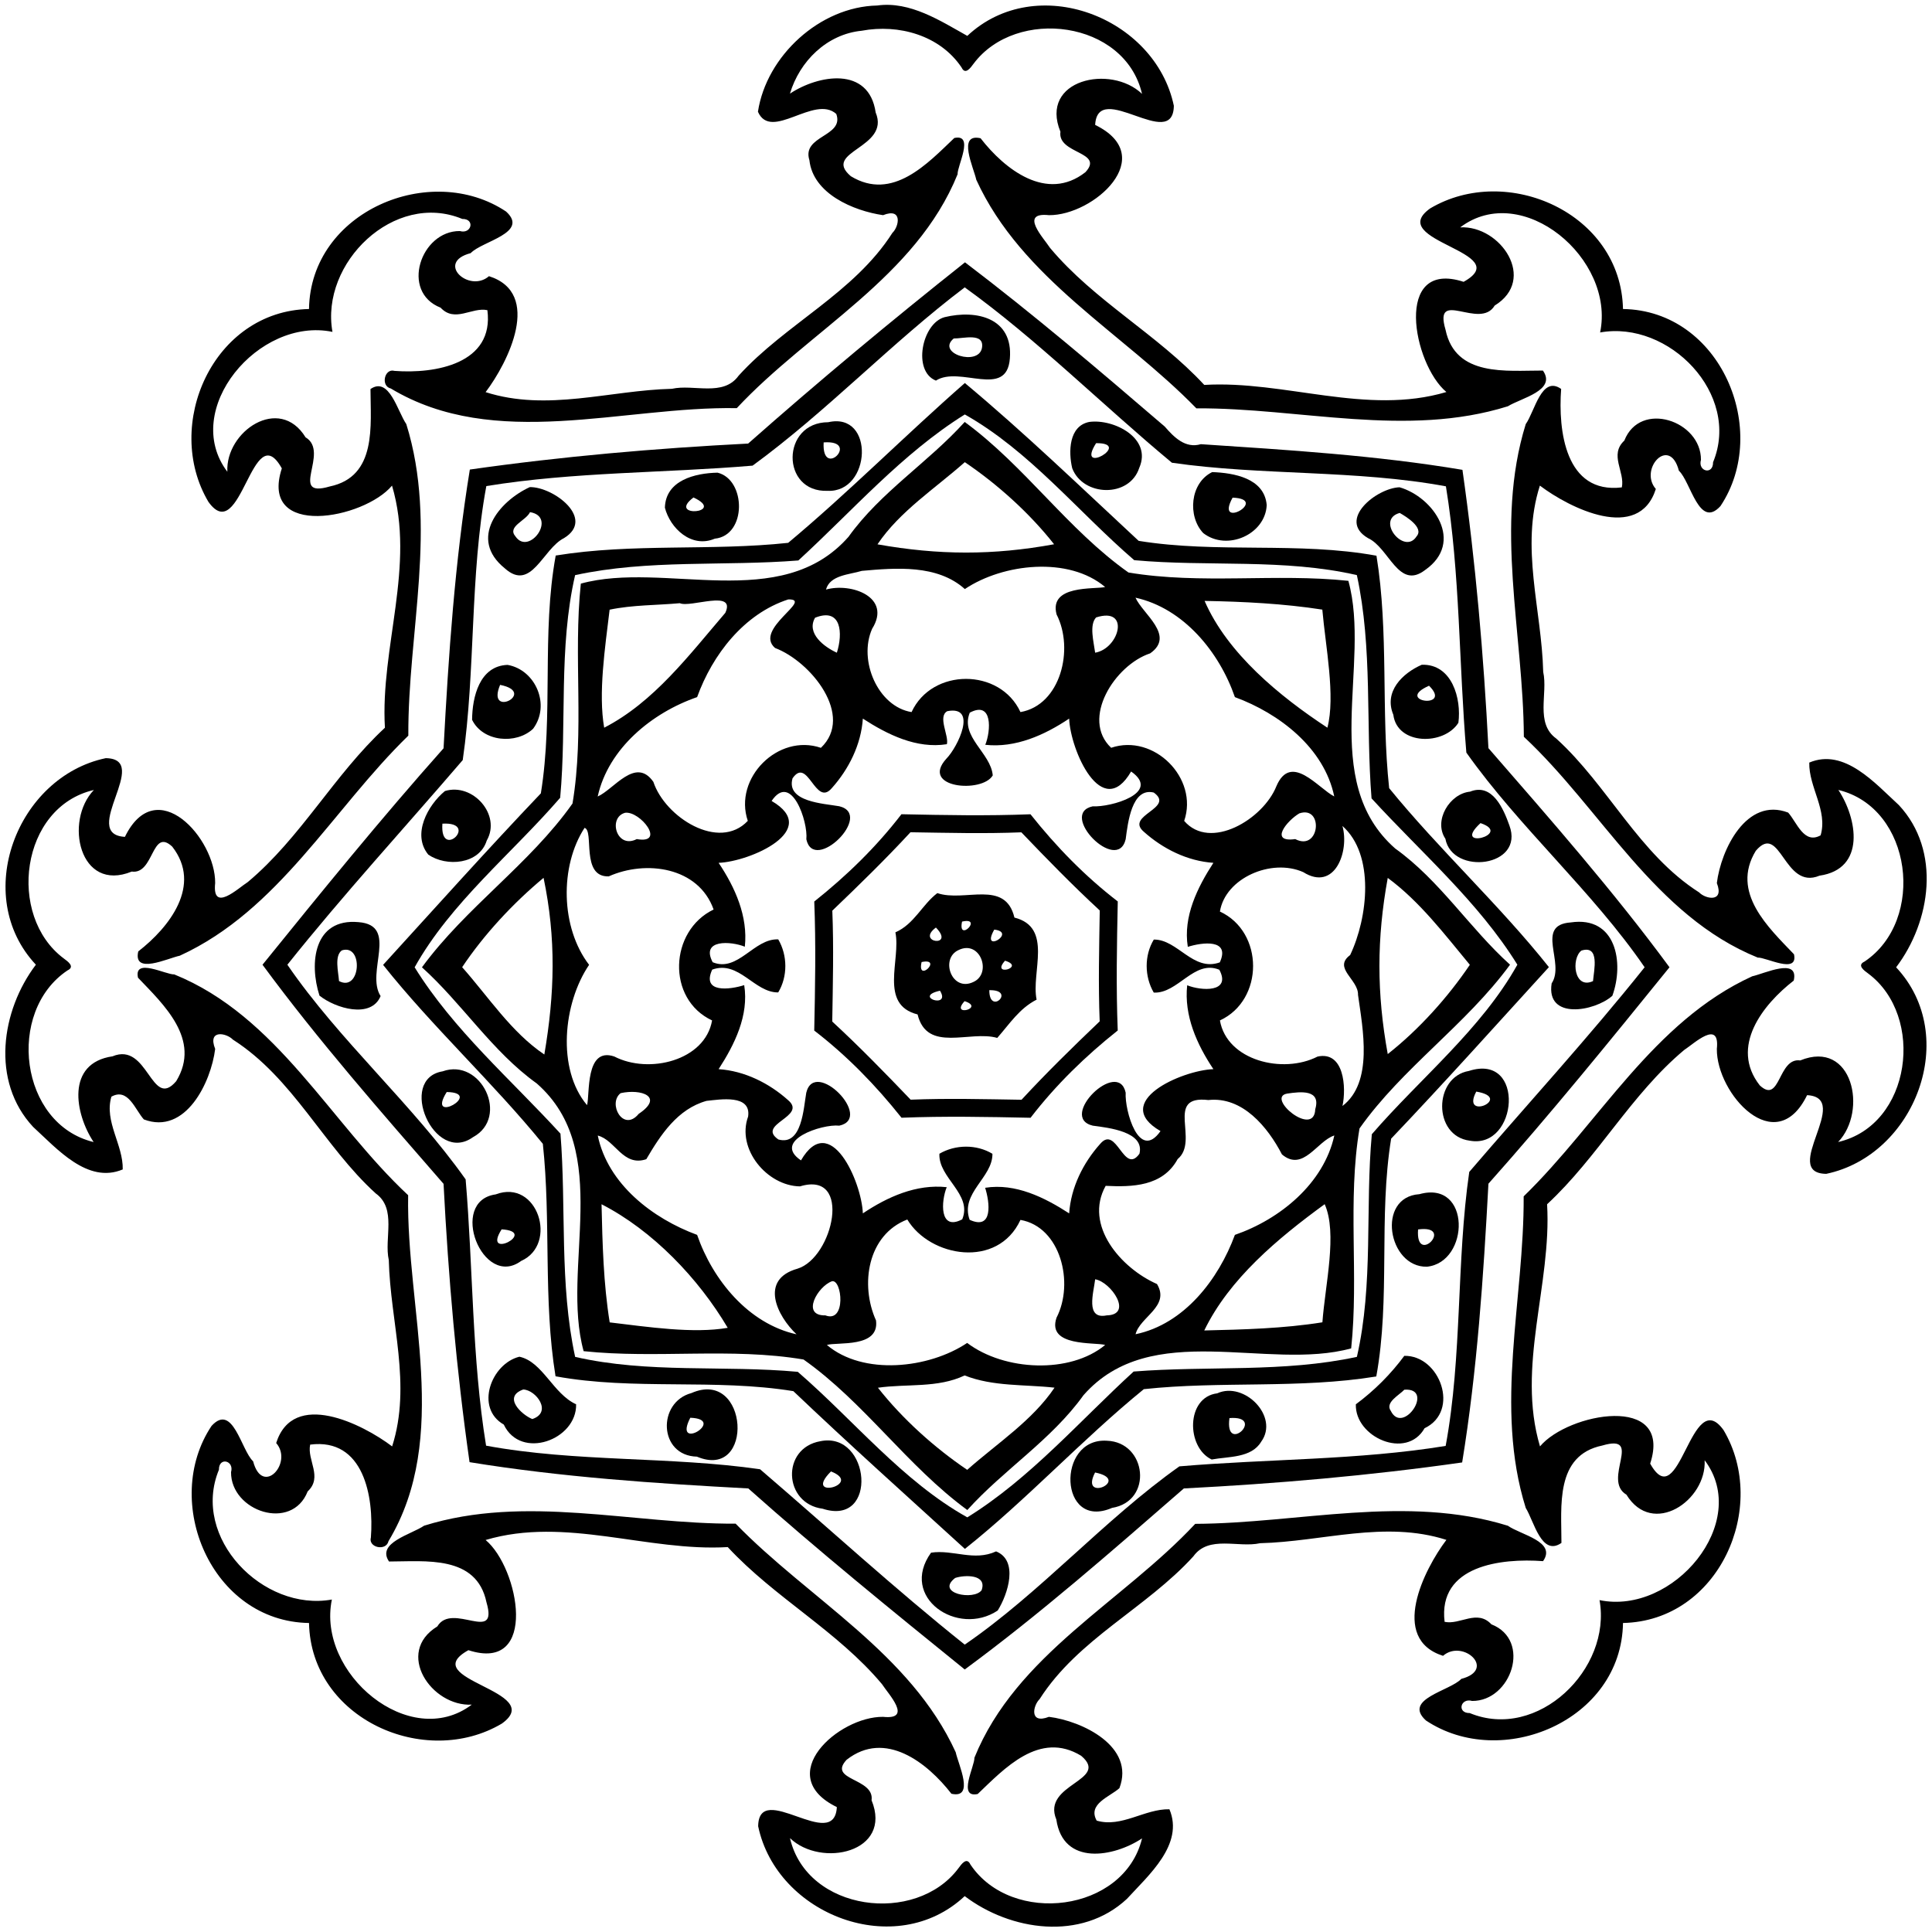 <?xml version="1.0" encoding="UTF-8"?>
<!DOCTYPE svg  PUBLIC '-//W3C//DTD SVG 1.1//EN'  'http://www.w3.org/Graphics/SVG/1.1/DTD/svg11.dtd'>
<svg width="533pt" height="533pt" version="1.1" viewBox="0 0 533 533" xmlns="http://www.w3.org/2000/svg">
<path d="m242.01 1.52c9.05-1.26 17.45 4.24 24.85 8.38 19.01-17.83 51.84-5.23 56.98 19.28-0.19 12.87-21.01-7.39-21.71 5.28 17.8 8.69-0.42 25.02-12.75 24.9-8.34-0.89-1.41 6.35 0.29 9.01 12.27 14.67 29.58 23.81 42.56 37.82 22.19-1.3 44.77 8.5 66.8 1.96-9.23-7.7-14.72-36.73 4.75-30.4 14.73-8.18-21.9-11.2-9.23-20.25 21.16-12.56 52.65 1.26 53.2 27.75 26.98 0.41 40.78 33.57 26.89 54.37-5.9 6.47-8.18-6.72-11.47-9.76-2.57-9.82-11.12-0.43-6.36 5.04-4.72 14.84-23.81 5.26-31.99-0.93-5.45 17.04 0.5 34.21 0.92 51.4 1.34 5.99-2.29 14.17 3.63 18.41 14.31 13.01 22.77 31.82 39.39 42.42 1.74 1.83 7.01 2.89 4.88-2.58 1.13-9.17 8.16-23.84 19.68-19.44 2.39 2.66 4.34 8.84 8.95 6.27 2.03-6.86-3.29-13.28-3.13-20.07 9.69-4.09 18.17 5.74 24.72 11.73 11.75 12.6 8.81 32.13-0.76 44.75 17.83 19.01 5.23 51.84-19.28 56.98-12.87-0.19 7.39-21.01-5.28-21.71-8.69 17.8-25.02-0.42-24.9-12.75 0.89-8.34-6.36-1.41-9.01 0.29-14.67 12.27-23.81 29.58-37.82 42.56 1.3 22.19-8.5 44.77-1.96 66.8 7.69-9.23 36.73-14.72 30.4 4.75 8.18 14.73 11.2-21.9 20.25-9.23 12.56 21.16-1.26 52.65-27.75 53.2-0.41 26.98-33.57 40.78-54.37 26.89-6.47-5.9 6.72-8.18 9.76-11.47 9.82-2.57 0.43-11.12-5.04-6.36-14.84-4.72-5.26-23.81 0.93-31.99-17.04-5.45-34.21 0.5-51.4 0.92-6.01 1.34-14.17-2.29-18.41 3.63-13.01 14.31-31.82 22.77-42.42 39.39-1.81 1.74-2.93 7.01 2.58 4.88 9.17 1.13 23.84 8.16 19.44 19.68-2.67 2.39-8.84 4.34-6.27 8.95 6.85 2.03 13.28-3.29 20.07-3.13 4.09 9.69-5.74 18.17-11.73 24.72-12.6 11.75-32.13 8.81-44.75-0.76-19.01 17.83-51.84 5.23-56.98-19.28 0.19-12.87 21.01 7.39 21.71-5.28-17.8-8.69 0.42-25.02 12.75-24.9 8.34 0.89 1.4-6.36-0.29-9.01-12.27-14.67-29.58-23.81-42.56-37.82-22.2 1.3-44.77-8.5-66.8-1.96 9.23 7.69 14.72 36.73-4.75 30.4-14.73 8.18 21.9 11.2 9.23 20.25-21.16 12.56-52.65-1.26-53.2-27.75-26.98-0.41-40.78-33.57-26.89-54.37 5.9-6.47 8.18 6.72 11.47 9.76 2.57 9.82 11.12 0.43 6.36-5.04 4.72-14.84 23.81-5.26 31.99 0.93 5.45-17.04-0.5-34.21-0.92-51.4-1.35-6.01 2.29-14.17-3.63-18.41-14.31-13.01-22.77-31.82-39.39-42.42-1.72-1.81-7.05-2.93-4.88 2.58-1.13 9.17-8.16 23.84-19.68 19.44-2.4-2.67-4.34-8.84-8.95-6.27-2.03 6.85 3.29 13.28 3.13 20.07-9.69 4.09-18.17-5.74-24.72-11.73-11.75-12.6-8.81-32.13 0.76-44.75-17.83-19.01-5.23-51.84 19.28-56.98 12.87 0.19-7.39 21.01 5.28 21.71 8.69-17.8 25.02 0.42 24.9 12.75-0.89 8.34 6.35 1.4 9.01-0.29 14.67-12.27 23.81-29.58 37.82-42.56-1.3-22.2 8.5-44.77 1.96-66.8-7.7 9.23-36.73 14.72-30.4-4.75-8.18-14.73-11.2 21.9-20.25 9.23-12.56-21.16 1.26-52.65 27.75-53.2 0.41-26.98 33.57-40.78 54.37-26.89 6.47 5.9-6.72 8.18-9.76 11.47-9.82 2.57-0.43 11.12 5.04 6.36 14.84 4.72 5.26 23.81-0.93 31.99 17.04 5.45 34.21-0.5 51.4-0.92 5.99-1.35 14.17 2.29 18.41-3.63 13.01-14.31 31.82-22.77 42.42-39.39 1.83-1.72 2.89-7.05-2.58-4.88-8.16-1.19-19.32-5.91-20.32-15.16-2.19-6.88 9.7-6.46 7.41-12.77-6.06-5.41-17.96 7.65-21.61-0.6 2.34-15.42 17.11-28.99 32.91-29.31m-4.28 6.96c-9.62 0.95-17.13 8.4-19.8 17.35 7.8-5.18 21.78-7.69 23.65 5.21 4.12 9.87-14.96 10.68-6.86 17.57 11.52 7.03 21.24-3.58 28.55-10.54 5.63-1.22 0.78 7.74 0.91 10-11.52 28.44-40.84 43.01-60.92 64.53-31.42-0.56-66.7 11.85-95.44-5.42-2.87-0.67-1.76-5.66 1.01-4.86 11.22 0.86 27.54-1.94 25.63-16.75-4.3-0.91-8.97 3.55-12.91-0.69-11.17-4.37-5.48-21.21 5.31-21.14 3.23 0.94 4.27-3.39 0.67-3.34-18.78-7.77-39.23 12.18-35.81 31.16-20.36-4.22-41.92 21.5-29 38.59-0.56-11.14 14.37-21.27 21.58-9.5 6.85 4.08-4.92 16.96 6.66 13.56 13.1-2.73 11.26-16.87 11.25-26.88 5.17-3.55 7.44 6.12 9.88 9.67 8.72 27.96 0.42 57.37 0.56 85.95-20.84 20.26-35.7 48.2-63.05 60.71-3.35 0.71-12.93 5.35-11.46-1.18 8.55-6.63 17.71-18.26 9.37-28.92-5.73-5.33-4.97 7.75-11.16 6.89-14.46 5.9-18.69-13.95-10.45-22.51-20.28 4.69-24.04 34.72-8.32 46.47 1.12 0.82 3.21 2.29 1.04 3.31-16.99 11.36-13.23 42.42 7.21 47.35-5.18-7.8-7.69-21.78 5.21-23.65 9.87-4.12 10.68 14.96 17.57 6.86 7.03-11.52-3.58-21.24-10.54-28.55-1.22-5.63 7.74-0.79 10-0.91 28.44 11.52 43.01 40.84 64.53 60.92-0.56 31.42 11.85 66.7-5.42 95.44-0.67 2.86-5.66 1.75-4.86-1.01 0.86-11.22-1.94-27.54-16.75-25.63-0.91 4.29 3.55 8.96-0.69 12.91-4.37 11.17-21.21 5.48-21.14-5.31 0.94-3.23-3.39-4.28-3.34-0.67-7.77 18.78 12.18 39.23 31.16 35.81-4.22 20.36 21.5 41.91 38.59 29-11.14 0.56-21.27-14.37-9.5-21.58 4.08-6.86 16.96 4.92 13.56-6.66-2.73-13.1-16.87-11.26-26.88-11.25-3.55-5.17 6.12-7.45 9.67-9.88 27.96-8.72 57.37-0.42 85.95-0.56 20.26 20.84 48.2 35.69 60.71 63.05 0.71 3.34 5.35 12.92-1.18 11.46-6.63-8.55-18.26-17.72-28.92-9.37-5.33 5.73 7.75 4.97 6.89 11.16 5.9 14.45-13.95 18.69-22.51 10.45 4.69 20.28 34.72 24.04 46.47 8.32 0.82-1.12 2.29-3.22 3.31-1.04 11.36 16.98 42.42 13.23 47.35-7.21-7.8 5.18-21.78 7.69-23.65-5.21-4.12-9.87 14.96-10.69 6.86-17.57-11.52-7.03-21.24 3.58-28.55 10.54-5.63 1.21-0.79-7.75-0.91-10 11.52-28.44 40.84-43.01 60.92-64.53 28.58-0.14 58.24-8.17 86.25 0.52 3.5 2.5 13.52 4.35 9.71 9.77-11.52-0.86-29.05 1.17-27.16 16.74 4.29 0.91 8.96-3.55 12.91 0.69 11.17 4.37 5.48 21.21-5.31 21.14-3.23-0.94-4.28 3.38-0.67 3.34 18.78 7.77 39.23-12.18 35.81-31.16 20.36 4.22 41.91-21.5 29-38.59 0.56 11.14-14.37 21.27-21.58 9.5-6.86-4.08 4.92-16.96-6.66-13.56-13.11 2.73-11.24 16.86-11.27 26.87-5.5 3.83-7.58-6.02-9.85-9.66-8.75-27.95-0.42-57.38-0.57-85.95 20.84-20.26 35.69-48.2 63.05-60.71 3.34-0.72 12.92-5.35 11.46 1.18-8.55 6.63-17.72 18.26-9.37 28.92 5.73 5.33 4.97-7.75 11.16-6.89 14.45-5.91 18.69 13.95 10.45 22.51 20.28-4.69 24.04-34.72 8.32-46.47-1.12-0.82-3.22-2.29-1.04-3.31 16.98-11.36 13.23-42.42-7.21-47.35 5.18 7.8 7.69 21.78-5.21 23.65-9.87 4.12-10.69-14.96-17.57-6.86-7.03 11.52 3.58 21.24 10.54 28.55 1.21 5.63-7.75 0.78-10 0.91-28.44-11.52-43.01-40.84-64.53-60.92-0.14-28.58-8.17-58.24 0.52-86.25 2.5-3.51 4.35-13.52 9.77-9.71-0.86 11.52 1.17 29.05 16.74 27.16 0.91-4.3-3.55-8.97 0.69-12.91 4.37-11.17 21.21-5.48 21.14 5.31-0.94 3.23 3.38 4.27 3.34 0.67 7.77-18.78-12.18-39.23-31.16-35.81 4.22-20.36-21.5-41.92-38.59-29 11.14-0.56 21.27 14.37 9.5 21.58-4.08 6.85-16.96-4.92-13.56 6.66 2.73 13.11 16.86 11.24 26.87 11.27 3.83 5.5-6.02 7.58-9.66 9.85-27.95 8.75-57.38 0.42-85.95 0.57-20.26-20.84-48.2-35.7-60.71-63.05-0.72-3.35-5.35-12.93 1.18-11.46 6.63 8.55 18.26 17.71 28.92 9.37 5.33-5.73-7.75-4.97-6.89-11.16-5.91-14.46 13.95-18.69 22.51-10.45-4.69-20.28-34.72-24.04-46.47-8.32-0.82 1.12-2.29 3.21-3.31 1.04-5.97-8.91-17.37-12.04-27.55-10.14z"/>
<path d="m266.22 72.37c18.94 14.38 37.08 29.83 55.12 45.32 2.55 2.94 5.67 6.11 9.95 4.85 24.08 1.6 48.38 3.08 72.17 7.08 3.63 25.43 5.86 51.17 7.17 76.78 17.1 19.65 34.58 39.56 49.95 60.45-16.32 20.16-32.74 40.38-49.95 59.71-1.37 25.6-3.11 51.55-7.25 76.9-25.43 3.63-51.17 5.86-76.78 7.17-19.65 17.1-39.56 34.58-60.45 49.95-20.16-16.32-40.38-32.74-59.71-49.95-25.6-1.37-51.55-3.11-76.9-7.25-3.63-25.43-5.86-51.17-7.17-76.78-17.1-19.65-34.58-39.56-49.95-60.45 16.31-20.16 32.74-40.38 49.95-59.71 1.37-25.6 3.11-51.55 7.25-76.9 25.43-3.63 51.17-5.86 76.78-7.17 19.42-17.17 39.47-33.85 59.82-50m-0.07 6.91c-20.25 15.31-38.05 34.24-58.52 49.18-24.5 2.08-49.24 1.69-73.46 5.64-4.6 24.8-2.92 50.84-6.51 75.59-16.14 18.82-32.98 37.15-48.38 56.46 14.3 20.87 34.47 38.44 49.18 59.22 2.08 24.5 1.69 49.24 5.64 73.46 24.8 4.6 50.84 2.92 75.59 6.51 18.82 16.14 37.15 32.98 56.46 48.38 20.87-14.3 38.44-34.47 59.22-49.18 24.5-2.09 49.24-1.69 73.46-5.64 4.6-24.8 2.92-50.84 6.51-75.59 16.14-18.82 32.98-37.15 48.38-56.46-14.3-20.87-34.47-38.44-49.18-59.22-2.09-24.5-1.69-49.24-5.64-73.46-24.8-4.6-50.84-2.92-75.59-6.51-19.15-15.9-37.22-34.02-57.16-48.38z"/>
<path d="m260.59 87.5c8.87-2.15 18.93 0.24 18.01 11.41-0.86 11.21-13.85 1.87-20.4 6.09-6.54-2.59-3.85-15.82 2.39-17.5m2.52 5.88c-4.95 4.12 6.9 7.77 7.8 2.57 0.7-4.29-5.17-2.52-7.8-2.57z"/>
<path d="m266.18 105.67c16.39 13.66 32.24 28.96 47.95 43.54 21.65 3.52 44.02 0.15 65.61 4.1 3.45 21.16 1.21 42.88 3.5 64.13 13.75 16.9 30.55 32.35 44.07 49.37-14.46 15.85-28.81 31.87-43.52 47.32-3.52 21.65-0.15 44.02-4.1 65.61-21.16 3.45-42.88 1.21-64.13 3.5-16.9 13.75-32.35 30.55-49.37 44.07-15.85-14.46-31.88-28.81-47.32-43.52-21.65-3.52-44.02-0.15-65.61-4.1-3.45-21.16-1.21-42.88-3.5-64.13-13.75-16.9-30.55-32.35-44.07-49.37 14.46-15.85 28.81-31.88 43.52-47.32 3.52-21.65 0.15-44.02 4.1-65.61 21.16-3.45 42.88-1.21 64.13-3.5 16.64-13.9 32.26-29.65 48.74-44.09m-0.01 8.67c-17.34 10.82-30.96 26.57-45.92 40.28-20.41 1.63-41.39-0.34-61.59 4.05-4.63 20.14-2.25 41.01-4.12 61.42-13.34 15.43-30.18 28.92-40.15 46.77 10.74 17.34 26.55 30.93 40.23 45.89 1.63 20.41-0.34 41.39 4.05 61.59 20.14 4.62 41.01 2.25 61.42 4.12 15.43 13.34 28.92 30.18 46.77 40.15 17.34-10.74 30.93-26.55 45.89-40.23 20.41-1.63 41.39 0.34 61.59-4.05 4.62-20.14 2.25-41.01 4.12-61.42 13.34-15.43 30.18-28.92 40.15-46.77-10.74-17.34-26.55-30.93-40.23-45.89-1.63-20.41 0.34-41.39-4.05-61.59-20.14-4.63-41.01-2.25-61.42-4.12-15.51-13.35-28.75-30.04-46.74-40.2z"/>
<path d="m228.5 116.48c12.92-2.92 11.86 19.49-0.19 18.93-12.94 0.49-12.84-18.9 0.19-18.93m-1.27 5.57c-0.57 10.42 10.36-0.76 0 0z"/>
<path d="m266.14 116.41c16.65 12.2 28.43 29.7 45.18 41.53 19.99 3.36 40.6 0.17 60.67 2.3 6.35 23.07-8.33 55.18 12.92 73.85 12.33 8.82 20.57 22.05 31.68 32.05-12.2 16.65-29.7 28.43-41.53 45.18-3.37 19.99-0.17 40.6-2.3 60.67-23.07 6.35-55.18-8.33-73.85 12.92-8.83 12.33-22.05 20.57-32.05 31.68-16.65-12.2-28.43-29.7-45.18-41.53-19.99-3.37-40.6-0.17-60.67-2.3-6.35-23.07 8.33-55.18-12.92-73.85-12.33-8.83-20.57-22.05-31.68-32.05 12.2-16.65 29.7-28.43 41.53-45.18 3.36-19.99 0.17-40.6 2.3-60.67 23.07-6.35 55.18 8.33 73.85-12.92 8.82-12.33 22.05-20.57 32.05-31.68m0.03 11.09c-8.17 7.25-17.98 13.58-24.09 22.67 16.85 3 31.89 3.07 48.72-0.02-6.81-8.65-15.65-16.58-24.63-22.65m-28.41 29.99c-3.4 1.05-8.78 1.13-9.89 5.16 6.96-1.96 18.22 2.07 12.73 10.82-3.89 8.76 1.64 21.5 10.88 22.98 5.63-12.21 24.41-12.21 30.04 0 11.09-1.93 14.86-17.38 9.97-26.93-2.19-8.22 10.41-6.89 13.39-7.57-10-8.48-28.09-6.55-38.7 0.56-7.61-6.83-19.04-5.85-28.42-5.02m-20.3 7.88c-12.2 3.96-20.91 15.24-25.14 26.95-12.41 4.29-24.5 14.13-27.43 27.42 4.47-1.96 10.45-11.08 15.36-4.04 3.22 9.75 18.08 19.21 26.05 10.76-4-11.77 8.36-24.19 20.17-20.15 9.28-8.84-2.71-23.78-12.66-27.55-5.97-5.19 10.82-13.53 3.65-13.39m95.8-0.48c1.96 4.47 11.08 10.45 4.04 15.36-9.75 3.22-19.21 18.08-10.76 26.05 11.77-4 24.19 8.36 20.15 20.17 7.16 8.32 21.78-0.43 25.43-9.55 4.03-9.49 11.62 0.62 15.97 2.8-2.79-13.42-15.16-22.89-27.41-27.4-4.29-12.41-14.13-24.5-27.42-27.43m-125.71 1.52c-6.45 0.59-13.01 0.46-19.37 1.79-1.28 10.64-3.15 23.06-1.5 32.56 13.7-7.05 23.41-20.02 33.42-31.69 3.02-6.6-9.64-1.32-12.55-2.66m144.77-0.63c6.31 14.51 20.71 26.33 33.88 34.98 2.27-8.69-0.51-22.39-1.4-32.58-10.73-1.66-21.63-2.2-32.48-2.4m-107.46 4.64c-2.49 4.31 2.54 8.08 6.01 9.65 1.68-5.25 1.34-12.58-6.01-9.65m77.53-0.08c-1.94 2.07-0.66 6.73-0.26 9.73 6.72-1.17 9.73-12.76 0.26-9.73m-41.05 25.86c-2.73 1.47 0.5 6.79-0.12 9.11-8.35 1.33-16.38-2.65-23.18-7.06-0.48 7.17-3.87 13.95-8.58 19.2-4.54 5.31-6.56-8.89-10.82-2.72-1.83 6.51 8.57 6.94 12.9 7.7 9.65 2.34-7.02 18.69-9.09 9.11 0.53-4.77-4.12-18.67-9.58-10.57 13.85 8.05-5.94 16.75-14.62 17.07 4.55 6.79 8.14 14.78 7.23 23.14-3.83-1.56-12.24-2.1-8.87 4.28 6.97 2.88 11.4-6.62 18.09-6.3 2.58 4.4 2.64 10.24-0.01 14.63-6.6 0.08-10.81-8.95-18.21-6.29-2.99 6.55 4.88 5.54 8.83 4.28 1.33 8.35-2.65 16.38-7.06 23.18 7.17 0.48 13.95 3.87 19.2 8.58 5.31 4.54-8.89 6.55-2.72 10.82 6.51 1.83 6.94-8.57 7.7-12.9 2.34-9.65 18.69 7.02 9.11 9.09-4.77-0.53-18.67 4.12-10.57 9.58 8.05-13.85 16.75 5.94 17.07 14.62 6.79-4.55 14.78-8.14 23.14-7.23-1.56 3.83-2.1 12.24 4.28 8.87 2.88-6.97-6.62-11.4-6.3-18.09 4.4-2.58 10.24-2.64 14.63 0.01 0.08 6.59-8.95 10.81-6.29 18.21 6.55 2.99 5.54-4.88 4.28-8.83 8.35-1.33 16.38 2.65 23.18 7.06 0.48-7.17 3.87-13.95 8.58-19.2 4.53-5.3 6.48 8.76 10.81 2.75 1.49-6.09-8.48-7.16-12.88-7.75-9.66-2.3 7-18.67 9.08-9.1-0.3 4.9 3.67 19.07 9.61 10.6-13.91-8.05 5.9-16.78 14.59-17.09-4.55-6.8-8.14-14.78-7.23-23.14 3.83 1.55 12.24 2.1 8.87-4.28-6.97-2.88-11.4 6.62-18.09 6.3-2.58-4.41-2.64-10.25 0.01-14.63 6.59-0.08 10.81 8.95 18.21 6.29 2.99-6.55-4.88-5.54-8.83-4.28-1.33-8.35 2.65-16.38 7.06-23.18-7.17-0.48-13.95-3.87-19.2-8.58-5.3-4.53 8.76-6.48 2.75-10.81-6.09-1.49-7.16 8.47-7.75 12.88-2.3 9.66-18.67-7-9.1-9.08 4.9 0.3 19.07-3.67 10.6-9.61-8.05 13.91-16.78-5.9-17.09-14.59-6.8 4.55-14.78 8.14-23.14 7.23 1.55-3.83 2.1-12.24-4.28-8.87-2.71 6.68 5.8 11.07 6.34 17.31-2.93 5.01-20.22 3.49-12.76-4.65 3.13-3.2 8.68-14.71 0.22-13.07m-88.88 28.03c-4.82 1.29-2.37 10.13 3.21 7.26 8.2 1.45 0.95-7.81-3.21-7.26m186.01 0.16c-3.4 1.98-8.45 8.14-1.14 7.1 6.82 3.53 7.9-9.34 1.14-7.1m-197.2 4c-6.89 10.59-6.63 27.52 1.25 37.79-7.19 10.6-8.95 28.77-0.57 38.71 0.82-2.79-0.59-16.18 7.52-13.42 9.55 4.93 25.04 1.16 26.98-9.95-12.64-5.92-11.78-24.74 0.42-30.6-4.17-11.74-18.64-13.74-28.94-9.14-7.8 0.22-3.93-12.61-6.66-13.39m209.08-0.52c1.96 6.96-2.08 18.22-10.82 12.73-8.77-3.89-21.5 1.64-22.98 10.88 12.2 5.63 12.2 24.41 0 30.04 1.93 11.09 17.38 14.86 26.93 9.97 7.34-1.61 7.98 8.54 6.88 13.63 8.56-6.55 5.61-21.21 4.29-30.65 0.14-4.27-7.02-7.38-2.17-10.99 4.91-10.34 6.85-27.68-2.13-35.61m-220.39 14.31c-8.44 7.02-16.46 15.66-22.46 24.65 7.25 8.17 13.58 17.98 22.67 24.09 2.87-16.81 3.29-31.97-0.21-48.74m232.89 0.02c-3.06 16.79-3.06 31.81 0 48.6 8.65-6.81 16.58-15.65 22.65-24.63-6.99-8.42-13.8-17.45-22.65-23.97m-211.63 59.38c-3.64 2.81 0.69 10.92 4.99 5.71 7.09-4.75 0.67-6.97-4.99-5.71m183.9 0.12c-6.07 1.01 7.44 12.33 7.73 4.32 1.64-5.52-4.03-4.87-7.73-4.32m-160.2 2.01c-8 2.23-12.66 9.35-16.62 16.09-6.43 2.17-8.58-5.34-13.39-6.52 2.79 13.42 15.16 22.89 27.41 27.4 4.29 12.41 14.13 24.5 27.42 27.43-5.38-5.08-10.31-15.12 0.26-18.1 9.84-2.99 15.29-27.16 0.69-22.71-9.04-0.13-17.57-10.28-14.3-19.27 0.89-6.19-7.72-4.71-11.47-4.32m138.44-0.23c-12.22-1.43-2.34 11.2-8.47 16.29-4.14 7.59-12.59 7.73-19.86 7.38-6.08 10.91 4.25 22.73 14.16 27.09 3.7 6.17-4.74 9.06-5.91 13.85 13.42-2.79 22.89-15.16 27.4-27.41 12.41-4.29 24.5-14.13 27.43-27.42-4.74 1.48-8.59 10.17-14.45 5.22-3.91-7.53-10.86-16.03-20.3-15m-167.41 28.75c0.25 10.86 0.52 21.84 2.25 32.59 10.64 1.27 23.06 3.15 32.56 1.5-8.06-13.64-20.72-26.87-34.81-34.09m199.5-0.02c-12.89 9.41-26.3 20.56-33.22 34.84 10.86-0.26 21.84-0.53 32.59-2.25 0.77-10.42 4.2-24.6 0.63-32.59m-115.15 4.23c-10.98 4.23-13.08 18-8.63 27.84 1.01 7.69-10.71 5.89-13.55 6.77 10 8.48 28.09 6.55 38.7-0.56 10.26 7.76 28.4 8.59 38.07 0.56-2.79-0.82-16.18 0.59-13.42-7.52 4.93-9.55 1.16-25.04-9.95-26.98-6.27 13.56-24.95 10.29-31.22-0.11m-20.79 17.04c-3.89 1.37-8.63 9.54-1.81 9.41 5.83 2.22 4.6-10.07 1.81-9.41m72.62-0.55c-0.39 3.53-2.82 11.18 3.17 9.96 7.41-0.16 1.22-9.23-3.17-9.96m-36.01 26.53c-7.46 3.55-15.96 2.24-23.92 3.39 6.81 8.65 15.65 16.58 24.63 22.65 8.17-7.25 17.98-13.58 24.09-22.67-8.32-0.93-16.9-0.26-24.8-3.37z"/>
<path d="m300.54 116.4c6.78-0.89 17.35 4.5 13.76 12.67-2.7 8.34-15.52 7.95-18.5 0.1-1.06-4.47-0.97-11.69 4.74-12.77m1.85 5.86c-5.83 9.21 10.34-0.08 0 0z"/>
<path d="m197.96 130.4c7.88 1.9 8.13 17.32-0.77 18.21-6.43 2.74-12.32-2.89-13.76-8.55 0.21-7.57 8.33-9.54 14.53-9.66m-6.64 6.84c-7.56 5.72 9.3 4.35 0 0z"/>
<path d="m334.42 130.24c5.98 0.22 14.41 1.67 15.04 9.1-0.35 8.09-10.94 12.81-17.51 7.73-4.38-4.64-3.65-13.85 2.47-16.83m5.63 7.05c-5.08 9.21 10.33 0.4 0 0z"/>
<path d="m146.17 134.38c6.58-0.08 18.18 8.75 9.42 14.08-5.87 2.93-8.99 14.93-16.33 8.33-10.1-8.16-1.62-18.5 6.91-22.41m0.05 6.91c-1.09 2.37-6.4 3.95-4.01 6.7 3.75 5.48 11.63-5.44 4.01-6.7z"/>
<path d="m386.11 134.43c9.35 2.69 18.02 15.17 7.04 22.83-7.33 5.63-9.9-6.13-15.74-8.8-8.63-5.04 2.39-13.83 8.7-14.03m0.04 7.08c-6.8 1.88 1.31 11.76 4.64 6.48 2.2-2.45-3.07-5.58-4.64-6.48z"/>
<path d="m140.04 183.43c7.75 1.37 11.9 11.1 7.03 17.62-4.64 4.38-13.85 3.65-16.83-2.47 0.05-6.29 2.04-14.89 9.8-15.15m-2.07 5.51c-3.95 9.47 10.46 2.1 0 0z"/>
<path d="m392.24 183.39c8.35-0.26 10.98 9.35 10.1 16.01-3.97 6.3-16.88 6.21-17.95-2.21-2.69-6.44 2.56-11.48 7.85-13.8m2 5.79c-9.86 4.37 6.7 6.59 0 0z"/>
<path d="m122.75 218.23c7.69-2.35 15.59 6.58 11.54 13.64-2.06 6.65-11.12 7.33-16.12 3.92-4.59-5.56-0.19-13.63 4.58-17.56m-0.7 9c-0.76 10.36 10.42-0.57 0 0z"/>
<path d="m405.56 218.4c6.16-2.49 9.25 4.8 10.85 9.32 4.29 11.5-15.76 13.88-17.66 3.67-3.35-4.99 1.17-12.45 6.81-12.99m2.88 8.68c-8.3 7.63 9.21 3.1 0 0z"/>
<path d="m248.69 224.63c11.98 0.25 23.65 0.48 35.6 0.01 7.11 8.95 15.01 17.07 24.08 24.05-0.25 11.98-0.48 23.65-0.01 35.6-8.95 7.11-17.07 15.01-24.05 24.08-11.99-0.25-23.65-0.48-35.6-0.01-7.12-8.95-15.01-17.07-24.08-24.05 0.25-11.99 0.48-23.65 0.01-35.6 8.95-7.12 17.07-15.01 24.05-24.08m2.49 4.97c-6.91 7.48-14.21 14.59-21.56 21.63 0.41 10.18 0.14 20.4-0.02 30.59 7.48 6.91 14.59 14.2 21.63 21.56 10.18-0.41 20.4-0.14 30.59 0.02 6.91-7.48 14.2-14.6 21.56-21.63-0.41-10.18-0.14-20.4 0.02-30.59-7.48-6.91-14.6-14.21-21.63-21.56-10.18 0.41-20.4 0.14-30.59-0.02z"/>
<path d="m258.59 246.39c7.5 2.58 18.74-3.86 21.27 6.75 10.75 2.71 4.55 15.12 6.12 22.64-4.81 2.47-7.45 6.7-10.86 10.56-7.55-2.18-19.35 4.23-21.98-6.48-10.75-2.71-4.55-15.12-6.12-22.64 5.25-2.33 7.33-7.6 11.57-10.83m6.82 7.86c-1.25 6.02 6-1.36 0 0m-7.21 1.64c-5.68 4.21 5.44 5.59 0 0m16.1 0.57c-3.95 6.91 6.45 0.75 0 0m-9.87 5.65c-5.17 2.35-1.86 11.71 4.14 8.78 5.17-2.36 1.86-11.72-4.14-8.78m-10.18 3.3c-1.36 6 6.02-1.25 0 0m23.02-0.37c-4.1 4.56 5.86 1.8 0 0m-17.95 8.28c-7.66 1.69 3.16 5.12 0 0m13.61-0.15c-0.02 7.2 7.55-0.15 0 0m-6.82 3.03c-4.15 4.52 5.83 1.89 0 0z"/>
<path d="m98.91 254.4c11.21 0.86 1.87 13.84 6.09 20.4-2.62 6.34-12.47 3.38-16.86-0.12-2.9-8.95-1.58-21.42 10.77-20.28m-4.6 7.79c-2.1 1.51-0.97 5.87-0.78 8.47 6.01 3.15 6.79-10.39 0.78-8.47z"/>
<path d="m433.33 254.48c12.56-1.86 14.78 11.14 11.49 20.23-4.88 4.36-18.36 6.74-16.75-3.42 3.81-5.67-4.71-16.11 5.26-16.81m2.94 7.77c-2.86 2.21-2.06 10.83 3.21 8.42 0.26-3 1.94-10.05-3.21-8.42z"/>
<path d="m122.11 295.56c10.62-3.8 18.55 12.66 8.38 18.16-10.75 7.72-20.95-16.07-8.38-18.16m1.13 5.71c-5.82 9.31 10.47 0.17 0 0z"/>
<path d="m405.25 295.45c15.69-5.06 13.55 21.69 0.22 19.24-10.2-1.3-10.02-17.58-0.22-19.24m2.02 5.7c-4.4 8.27 10.46 1.77 0 0z"/>
<path d="m136.74 329.51c11.59-4.41 17.31 13.78 7.05 18.35-10.68 7.88-20.19-16.52-7.05-18.35m1.65 9.64c-5.55 8.74 10.32 0.63 0 0z"/>
<path d="m391.58 329.45c14.32-4 13.92 18.8 2.08 20.01-10.77 0.22-14.03-19.23-2.08-20.01m-0.36 9.73c-0.78 10.28 10.34-1.39 0 0z"/>
<path d="m143.29 374.29c6.4 1.36 9.28 10.22 15.65 13.13 0.21 9.79-15.25 15.5-19.96 5.59-8.04-4.59-3.47-16.8 4.31-18.72m1.07 9.04c-5.82 2.07-0.34 7.04 2.49 8.16 5.6-1.86 1.08-8.01-2.49-8.16z"/>
<path d="m387.42 374.05c9.79-0.2 15.5 15.25 5.59 19.97-5 8.82-19.26 2.46-18.96-6.6 5.12-3.8 9.57-8.25 13.37-13.37m0.01 9.34c-1.46 1.54-5.38 3.52-3.74 5.84 3.37 6.84 12.25-6.43 3.74-5.84z"/>
<path d="m190.75 384.32c15.83-6.95 17.53 24.26 1.51 17.54-10.6-0.27-10.97-15.03-1.51-17.54m-0.31 6.81c-4.96 9.66 10.31 0.38 0 0z"/>
<path d="m335.81 384.39c7.47-3.4 17.18 6.44 12.12 13.36-2.73 4.55-9.04 4.03-13.65 4.9-7.05-3.34-7.13-17.19 1.53-18.26m3.37 6.83c-1.39 10.34 10.28-0.78 0 0z"/>
<path d="m226.32 397.6c13.8-2.85 16.12 23.67 0.64 18.63-10.83-1.39-11.51-16.72-0.64-18.63m2.93 8.34c-8.02 8.03 9.2 3.6 0 0z"/>
<path d="m305.34 397.47c11.04 0.34 12.86 16.68 1.44 18.53-14.66 6.34-15.42-19.4-1.44-18.53m-3.23 8.76c-4.41 8.5 10.24 2.07 0 0z"/>
<path d="m256.86 428.35c6.12-0.91 11.82 2.47 17.94-0.35 6.23 2.5 3.31 11.71 0.45 16.31-11.02 7.37-27.29-3.61-18.39-15.96m6.65 6.98c-5.53 4.26 5.2 6.3 7.3 3.37 1.58-4.47-4.78-4.23-7.3-3.37z"/>
</svg>
